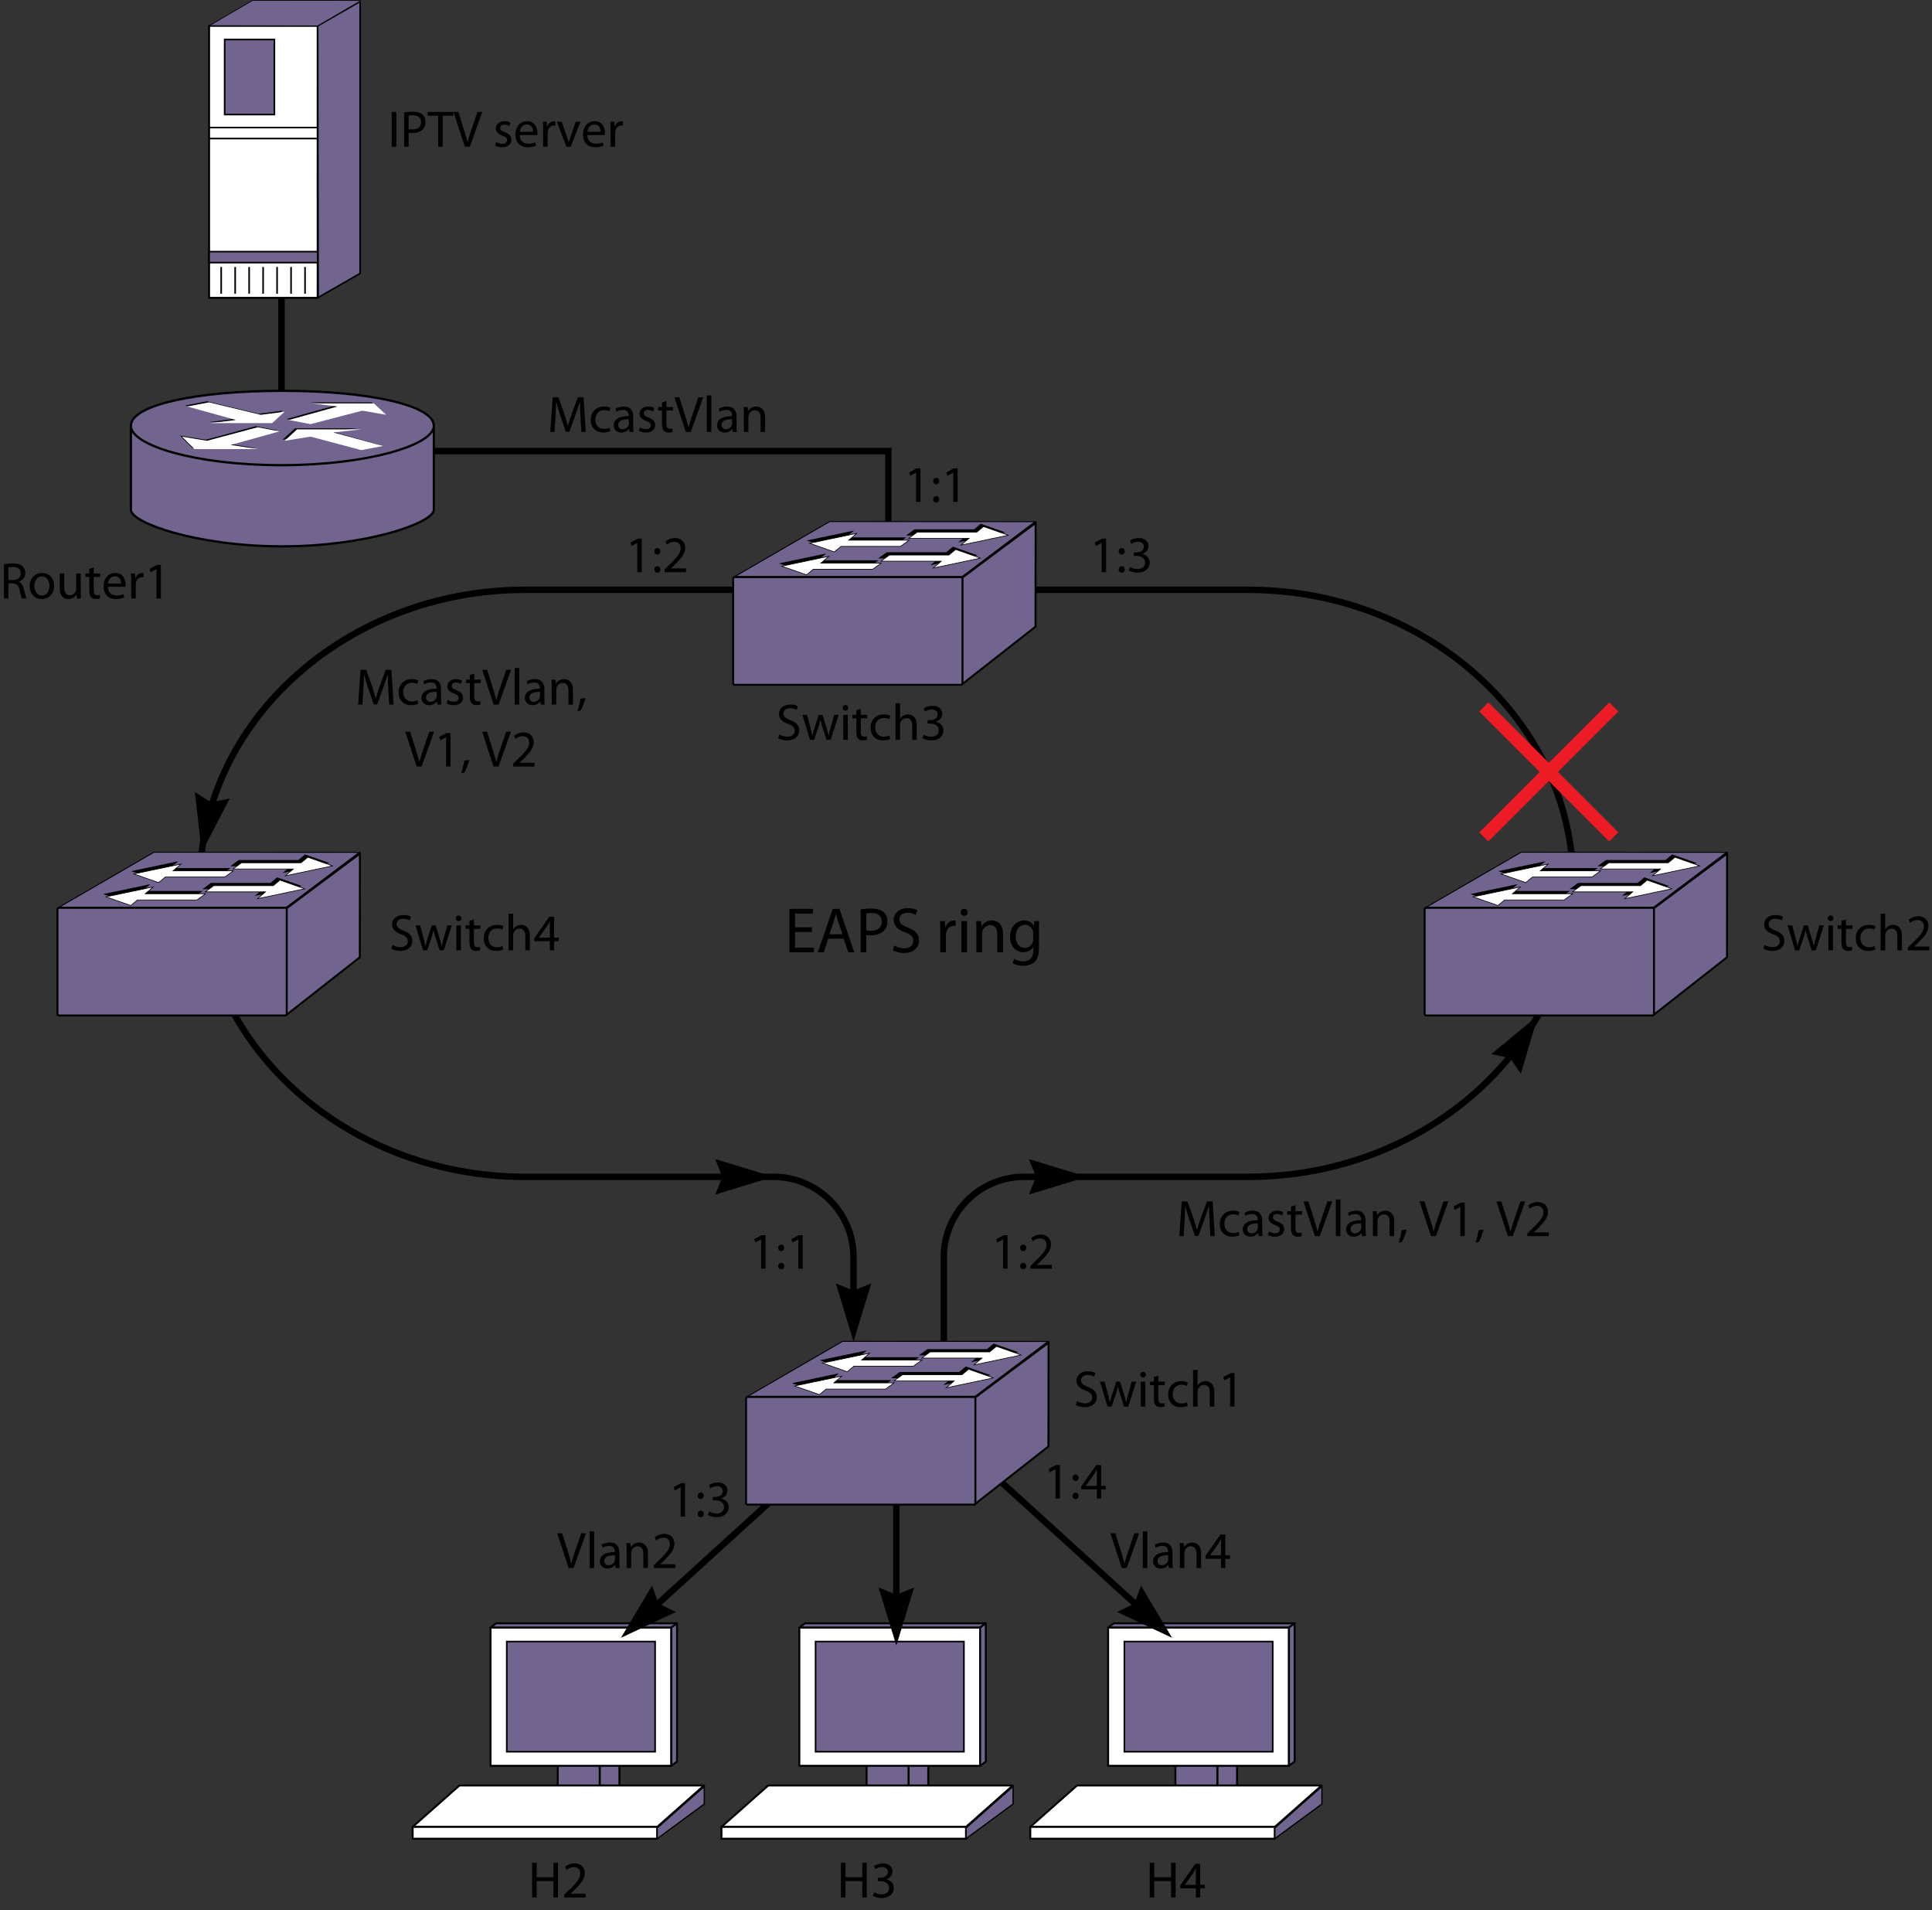 <?xml version="1.0" encoding="UTF-8"?>
<!DOCTYPE svg PUBLIC "-//W3C//DTD SVG 1.1//EN" "http://www.w3.org/Graphics/SVG/1.1/DTD/svg11.dtd">
<!-- Generator: Adobe Illustrator 15.1.0, SVG Export Plug-In . SVG Version: 6.00 Build 0)  --><svg xmlns="http://www.w3.org/2000/svg" version="1.1" x="0px" y="0px" width="299.561px" height="296.142px" viewBox="0 0 299.561 296.142" enable-background="new 0 0 299.561 296.142" xml:space="preserve">
    <rect x="0" y="0" width="299.561" height="296.142" fill="#333333" stroke="none"/>
    <g id="back">
</g>
    <g id="art">
        <g>
            <g>
                <g>
                    <path d="M125.886,144.468h-2.608v2.429h2.918v0.729h-3.798v-6.736h3.648v0.729h-2.769v2.129h2.608V144.468z"/>
                    <path d="M128.417,145.507l-0.699,2.119h-0.9l2.299-6.736h1.04l2.298,6.736h-0.929l-0.72-2.119H128.417z M130.636,144.828      l-0.669-1.939c-0.15-0.44-0.25-0.84-0.35-1.229h-0.02c-0.1,0.39-0.2,0.81-0.34,1.219l-0.66,1.949H130.636z"/>
                    <path d="M133.448,140.97c0.42-0.07,0.97-0.13,1.669-0.13c0.859,0,1.489,0.2,1.889,0.56c0.36,0.32,0.59,0.81,0.59,1.409      c0,0.61-0.18,1.089-0.52,1.439c-0.47,0.49-1.209,0.739-2.059,0.739c-0.26,0-0.5-0.01-0.7-0.06v2.699h-0.869V140.97z       M134.317,144.218c0.19,0.05,0.43,0.07,0.72,0.07c1.05,0,1.689-0.52,1.689-1.429c0-0.899-0.64-1.329-1.589-1.329      c-0.38,0-0.67,0.03-0.82,0.07V144.218z"/>
                    <path d="M138.658,146.566c0.39,0.25,0.949,0.439,1.549,0.439c0.89,0,1.409-0.47,1.409-1.148c0-0.62-0.359-0.99-1.269-1.33      c-1.1-0.4-1.779-0.979-1.779-1.919c0-1.05,0.869-1.829,2.179-1.829c0.68,0,1.189,0.16,1.479,0.33l-0.24,0.71      c-0.21-0.13-0.659-0.32-1.27-0.32c-0.919,0-1.269,0.549-1.269,1.009c0,0.63,0.409,0.939,1.339,1.299      c1.14,0.44,1.709,0.989,1.709,1.979c0,1.039-0.76,1.949-2.349,1.949c-0.649,0-1.359-0.2-1.719-0.44L138.658,146.566z"/>
                    <path d="M145.788,144.298c0-0.57-0.01-1.06-0.04-1.509h0.77l0.04,0.959h0.03c0.22-0.649,0.76-1.06,1.349-1.06      c0.091,0,0.16,0.01,0.24,0.02v0.83c-0.09-0.02-0.18-0.02-0.3-0.02c-0.62,0-1.06,0.46-1.18,1.12      c-0.02,0.12-0.029,0.27-0.029,0.41v2.579h-0.88V144.298z"/>
                    <path d="M150.037,141.429c0,0.3-0.209,0.54-0.56,0.54c-0.319,0-0.529-0.24-0.529-0.54s0.22-0.549,0.55-0.549      C149.817,140.88,150.037,141.12,150.037,141.429z M149.057,147.626v-4.837h0.88v4.837H149.057z"/>
                    <path d="M151.398,144.098c0-0.51-0.011-0.91-0.04-1.31h0.779l0.05,0.8h0.021c0.239-0.45,0.799-0.9,1.599-0.9      c0.67,0,1.709,0.4,1.709,2.059v2.878h-0.879v-2.789c0-0.779-0.29-1.429-1.12-1.429c-0.569,0-1.02,0.41-1.179,0.899      c-0.04,0.11-0.061,0.26-0.061,0.41v2.908h-0.879V144.098z"/>
                    <path d="M161.085,146.916c0,1.12-0.23,1.789-0.689,2.219c-0.48,0.43-1.16,0.58-1.77,0.58c-0.58,0-1.22-0.14-1.609-0.399      l0.22-0.68c0.32,0.21,0.82,0.39,1.42,0.39c0.899,0,1.559-0.47,1.559-1.699v-0.529h-0.02c-0.26,0.449-0.79,0.81-1.539,0.81      c-1.199,0-2.06-1.02-2.06-2.359c0-1.639,1.07-2.559,2.189-2.559c0.84,0,1.289,0.43,1.509,0.83h0.021l0.029-0.729h0.78      c-0.03,0.34-0.04,0.74-0.04,1.319V146.916z M160.206,144.698c0-0.15-0.01-0.28-0.05-0.39c-0.16-0.52-0.58-0.939-1.229-0.939      c-0.84,0-1.439,0.71-1.439,1.829c0,0.949,0.49,1.739,1.43,1.739c0.55,0,1.039-0.34,1.219-0.899c0.051-0.15,0.07-0.32,0.07-0.47      V144.698z"/>
			</g>
		</g>
	</g>
</g>
    <g id="callouts">
        <g>
            <g>
                <path d="M187.544,189.259c-0.04-0.751-0.088-1.662-0.088-2.326h-0.017c-0.191,0.624-0.407,1.303-0.68,2.047l-0.951,2.614h-0.527     l-0.88-2.566c-0.256-0.768-0.464-1.455-0.615-2.095h-0.017c-0.016,0.672-0.056,1.567-0.104,2.383l-0.145,2.311h-0.663     l0.376-5.389h0.888l0.919,2.606c0.224,0.663,0.399,1.255,0.544,1.814h0.016c0.145-0.543,0.336-1.135,0.576-1.814l0.959-2.606     h0.888l0.336,5.389h-0.688L187.544,189.259z"/>
                <path d="M192.169,191.49c-0.185,0.088-0.592,0.224-1.111,0.224c-1.168,0-1.928-0.791-1.928-1.975     c0-1.191,0.816-2.063,2.079-2.063c0.416,0,0.784,0.104,0.976,0.208l-0.16,0.536c-0.168-0.088-0.432-0.185-0.815-0.185     c-0.888,0-1.367,0.664-1.367,1.464c0,0.896,0.576,1.447,1.344,1.447c0.399,0,0.663-0.097,0.863-0.185L192.169,191.49z"/>
                <path d="M195.713,190.698c0,0.336,0.016,0.664,0.056,0.928h-0.632l-0.056-0.487h-0.024c-0.216,0.304-0.632,0.575-1.183,0.575     c-0.784,0-1.184-0.552-1.184-1.111c0-0.936,0.831-1.447,2.326-1.439v-0.08c0-0.312-0.088-0.896-0.879-0.887     c-0.368,0-0.744,0.104-1.016,0.287l-0.16-0.472c0.32-0.199,0.792-0.336,1.279-0.336c1.184,0,1.472,0.808,1.472,1.575V190.698z      M195.034,189.651c-0.768-0.017-1.64,0.119-1.64,0.871c0,0.464,0.304,0.672,0.656,0.672c0.512,0,0.839-0.32,0.951-0.647     c0.024-0.08,0.032-0.16,0.032-0.225V189.651z"/>
                <path d="M196.754,190.914c0.216,0.128,0.584,0.272,0.936,0.272c0.504,0,0.744-0.248,0.744-0.576c0-0.336-0.2-0.512-0.712-0.703     c-0.704-0.256-1.031-0.632-1.031-1.096c0-0.624,0.512-1.136,1.335-1.136c0.392,0,0.735,0.104,0.943,0.24l-0.168,0.512     c-0.151-0.096-0.432-0.231-0.791-0.231c-0.416,0-0.64,0.239-0.64,0.527c0,0.319,0.224,0.464,0.728,0.664     c0.663,0.247,1.015,0.583,1.015,1.159c0,0.688-0.535,1.167-1.438,1.167c-0.424,0-0.815-0.112-1.088-0.271L196.754,190.914z"/>
                <path d="M200.866,186.829v0.927h1.008v0.536h-1.008v2.087c0,0.479,0.136,0.751,0.528,0.751c0.191,0,0.304-0.016,0.407-0.048     l0.032,0.536c-0.136,0.048-0.352,0.096-0.624,0.096c-0.327,0-0.591-0.112-0.759-0.296c-0.192-0.216-0.272-0.56-0.272-1.016v-2.11     h-0.6v-0.536h0.6v-0.72L200.866,186.829z"/>
                <path d="M203.874,191.626l-1.767-5.389h0.76l0.839,2.654c0.225,0.728,0.424,1.383,0.576,2.015h0.016     c0.152-0.624,0.368-1.303,0.616-2.007l0.911-2.662h0.743l-1.927,5.389H203.874z"/>
                <path d="M207.13,185.949h0.704v5.677h-0.704V185.949z"/>
                <path d="M211.737,190.698c0,0.336,0.016,0.664,0.056,0.928h-0.631l-0.057-0.487h-0.023c-0.216,0.304-0.632,0.575-1.184,0.575     c-0.783,0-1.184-0.552-1.184-1.111c0-0.936,0.832-1.447,2.327-1.439v-0.08c0-0.312-0.088-0.896-0.88-0.887     c-0.367,0-0.743,0.104-1.016,0.287l-0.159-0.472c0.319-0.199,0.791-0.336,1.279-0.336c1.183,0,1.471,0.808,1.471,1.575V190.698z      M211.057,189.651c-0.768-0.017-1.639,0.119-1.639,0.871c0,0.464,0.304,0.672,0.655,0.672c0.512,0,0.84-0.32,0.951-0.647     c0.024-0.08,0.032-0.16,0.032-0.225V189.651z"/>
                <path d="M212.875,188.804c0-0.408-0.008-0.728-0.032-1.048h0.624l0.04,0.64h0.016c0.192-0.359,0.64-0.72,1.279-0.72     c0.536,0,1.367,0.32,1.367,1.647v2.303h-0.703v-2.23c0-0.624-0.232-1.144-0.896-1.144c-0.456,0-0.816,0.328-0.944,0.72     c-0.031,0.088-0.048,0.208-0.048,0.327v2.327h-0.703V188.804z"/>
                <path d="M216.859,192.617c0.176-0.479,0.392-1.335,0.479-1.919l0.783-0.08c-0.191,0.68-0.544,1.567-0.768,1.943L216.859,192.617z     "/>
                <path d="M221.874,191.626l-1.768-5.389h0.76l0.84,2.654c0.224,0.728,0.424,1.383,0.575,2.015h0.017     c0.151-0.624,0.367-1.303,0.615-2.007l0.912-2.662h0.743l-1.927,5.389H221.874z"/>
                <path d="M226.433,187.085h-0.016l-0.903,0.487l-0.136-0.536l1.135-0.607h0.6v5.197h-0.68V187.085z"/>
                <path d="M228.778,192.617c0.177-0.479,0.393-1.335,0.48-1.919l0.783-0.08c-0.192,0.68-0.544,1.567-0.768,1.943L228.778,192.617z"/>
                <path d="M233.793,191.626l-1.768-5.389h0.76l0.84,2.654c0.224,0.728,0.424,1.383,0.575,2.015h0.017     c0.151-0.624,0.367-1.303,0.615-2.007l0.911-2.662h0.744l-1.927,5.389H233.793z"/>
                <path d="M236.826,191.626v-0.432l0.552-0.536c1.327-1.263,1.935-1.935,1.935-2.718c0-0.528-0.247-1.016-1.023-1.016     c-0.472,0-0.863,0.239-1.103,0.439l-0.225-0.496c0.353-0.295,0.872-0.527,1.464-0.527c1.119,0,1.591,0.768,1.591,1.512     c0,0.959-0.695,1.734-1.791,2.79l-0.408,0.384v0.016h2.327v0.584H236.826z"/>
		</g>
	</g>
        <g>
            <g>
                <path d="M60.214,106.859c-0.04-0.751-0.088-1.663-0.088-2.327H60.11c-0.192,0.624-0.408,1.303-0.679,2.047l-0.952,2.614h-0.528     l-0.879-2.566c-0.256-0.768-0.464-1.455-0.616-2.095H56.44c-0.016,0.671-0.056,1.567-0.104,2.383l-0.144,2.311h-0.664     l0.376-5.389h0.888l0.919,2.607c0.224,0.664,0.4,1.255,0.543,1.815h0.016c0.144-0.544,0.336-1.136,0.576-1.815l0.959-2.607h0.888     l0.335,5.389h-0.688L60.214,106.859z"/>
                <path d="M64.839,109.09c-0.184,0.088-0.592,0.224-1.111,0.224c-1.167,0-1.927-0.792-1.927-1.975c0-1.191,0.815-2.063,2.079-2.063     c0.416,0,0.784,0.104,0.976,0.208l-0.16,0.536c-0.168-0.088-0.432-0.184-0.815-0.184c-0.888,0-1.367,0.664-1.367,1.463     c0,0.896,0.576,1.447,1.343,1.447c0.4,0,0.664-0.096,0.863-0.184L64.839,109.09z"/>
                <path d="M68.383,108.298c0,0.336,0.016,0.664,0.056,0.928h-0.632l-0.056-0.488h-0.024c-0.216,0.304-0.631,0.576-1.183,0.576     c-0.784,0-1.184-0.552-1.184-1.111c0-0.936,0.832-1.447,2.327-1.439v-0.08c0-0.312-0.088-0.896-0.88-0.888     c-0.368,0-0.744,0.104-1.015,0.288l-0.16-0.472c0.32-0.2,0.792-0.335,1.279-0.335c1.184,0,1.471,0.808,1.471,1.575V108.298z      M67.704,107.25c-0.768-0.016-1.639,0.12-1.639,0.872c0,0.464,0.304,0.672,0.656,0.672c0.512,0,0.84-0.32,0.952-0.648     c0.024-0.08,0.032-0.16,0.032-0.224V107.25z"/>
                <path d="M69.425,108.514c0.216,0.128,0.583,0.271,0.936,0.271c0.504,0,0.744-0.248,0.744-0.576c0-0.335-0.2-0.512-0.712-0.704     c-0.703-0.256-1.031-0.631-1.031-1.095c0-0.624,0.512-1.135,1.335-1.135c0.392,0,0.735,0.104,0.943,0.24l-0.168,0.512     c-0.152-0.096-0.432-0.232-0.792-0.232c-0.416,0-0.64,0.24-0.64,0.528c0,0.32,0.224,0.464,0.728,0.664     c0.664,0.248,1.016,0.583,1.016,1.159c0,0.688-0.536,1.167-1.439,1.167c-0.424,0-0.815-0.112-1.087-0.272L69.425,108.514z"/>
                <path d="M73.536,104.428v0.927h1.008v0.536h-1.008v2.087c0,0.479,0.136,0.751,0.528,0.751c0.192,0,0.304-0.016,0.408-0.048     l0.032,0.536c-0.136,0.048-0.352,0.096-0.624,0.096c-0.328,0-0.592-0.112-0.76-0.296c-0.192-0.216-0.272-0.56-0.272-1.015v-2.111     h-0.6v-0.536h0.6v-0.719L73.536,104.428z"/>
                <path d="M76.544,109.226l-1.767-5.389h0.76l0.839,2.655c0.224,0.728,0.424,1.383,0.576,2.015h0.016     c0.152-0.624,0.368-1.303,0.616-2.007l0.912-2.663h0.744l-1.927,5.389H76.544z"/>
                <path d="M79.801,103.549h0.704v5.677h-0.704V103.549z"/>
                <path d="M84.407,108.298c0,0.336,0.016,0.664,0.056,0.928h-0.632l-0.056-0.488h-0.024c-0.216,0.304-0.632,0.576-1.183,0.576     c-0.784,0-1.184-0.552-1.184-1.111c0-0.936,0.832-1.447,2.327-1.439v-0.08c0-0.312-0.088-0.896-0.879-0.888     c-0.368,0-0.744,0.104-1.016,0.288l-0.16-0.472c0.32-0.2,0.792-0.335,1.279-0.335c1.183,0,1.471,0.808,1.471,1.575V108.298z      M83.728,107.25c-0.768-0.016-1.639,0.12-1.639,0.872c0,0.464,0.304,0.672,0.656,0.672c0.512,0,0.839-0.32,0.952-0.648     c0.024-0.08,0.032-0.16,0.032-0.224V107.25z"/>
                <path d="M85.544,106.403c0-0.408-0.008-0.728-0.032-1.048h0.624l0.04,0.64h0.016c0.192-0.359,0.64-0.719,1.279-0.719     c0.536,0,1.367,0.32,1.367,1.647v2.303h-0.704v-2.231c0-0.624-0.232-1.143-0.896-1.143c-0.456,0-0.815,0.328-0.943,0.72     c-0.032,0.088-0.048,0.208-0.048,0.328v2.327h-0.704V106.403z"/>
                <path d="M89.529,110.217c0.176-0.479,0.392-1.335,0.479-1.919l0.784-0.08c-0.192,0.68-0.543,1.567-0.768,1.943L89.529,110.217z"/>
                <path d="M64.608,118.826l-1.767-5.389h0.76l0.839,2.655c0.224,0.728,0.424,1.383,0.576,2.015h0.016     c0.152-0.624,0.368-1.303,0.616-2.007l0.911-2.663h0.744l-1.927,5.389H64.608z"/>
                <path d="M69.168,114.284h-0.016l-0.904,0.488l-0.136-0.536l1.135-0.608h0.6v5.197h-0.679V114.284z"/>
                <path d="M71.513,119.817c0.176-0.479,0.392-1.335,0.479-1.919l0.784-0.08c-0.192,0.679-0.543,1.567-0.768,1.943L71.513,119.817z"/>
                <path d="M76.528,118.826l-1.767-5.389h0.76l0.839,2.655c0.224,0.728,0.424,1.383,0.576,2.015h0.016     c0.152-0.624,0.368-1.303,0.616-2.007l0.912-2.663h0.744l-1.927,5.389H76.528z"/>
                <path d="M79.561,118.826v-0.432l0.552-0.536c1.328-1.263,1.935-1.935,1.935-2.718c0-0.528-0.248-1.016-1.023-1.016     c-0.472,0-0.863,0.24-1.104,0.44l-0.224-0.496c0.352-0.296,0.872-0.528,1.463-0.528c1.12,0,1.591,0.768,1.591,1.511     c0,0.959-0.696,1.735-1.791,2.791l-0.408,0.384v0.016h2.327v0.584H79.561z"/>
		</g>
	</g>
        <g>
            <g>
                <path d="M90.008,64.603c-0.04-0.751-0.088-1.663-0.088-2.327h-0.016c-0.192,0.624-0.408,1.303-0.68,2.047l-0.952,2.614h-0.527     l-0.88-2.566c-0.256-0.768-0.463-1.455-0.615-2.095h-0.016c-0.016,0.671-0.056,1.567-0.104,2.383l-0.144,2.311h-0.664     l0.376-5.389h0.887l0.919,2.607c0.224,0.664,0.4,1.255,0.544,1.815h0.016c0.144-0.544,0.335-1.136,0.576-1.815l0.959-2.607h0.887     l0.336,5.389h-0.688L90.008,64.603z"/>
                <path d="M94.633,66.834c-0.184,0.088-0.592,0.224-1.111,0.224c-1.167,0-1.927-0.792-1.927-1.975c0-1.191,0.815-2.063,2.079-2.063     c0.416,0,0.783,0.104,0.975,0.208l-0.16,0.536c-0.168-0.088-0.432-0.184-0.815-0.184c-0.888,0-1.368,0.664-1.368,1.463     c0,0.896,0.576,1.447,1.344,1.447c0.399,0,0.664-0.096,0.863-0.184L94.633,66.834z"/>
                <path d="M98.177,66.042c0,0.336,0.016,0.664,0.056,0.928h-0.631l-0.056-0.488h-0.024c-0.216,0.304-0.632,0.576-1.183,0.576     c-0.784,0-1.184-0.552-1.184-1.111c0-0.936,0.832-1.447,2.327-1.439v-0.08c0-0.312-0.088-0.896-0.879-0.888     c-0.368,0-0.744,0.104-1.016,0.288l-0.16-0.472c0.32-0.2,0.792-0.335,1.279-0.335c1.183,0,1.471,0.808,1.471,1.575V66.042z      M97.498,64.995c-0.768-0.016-1.639,0.12-1.639,0.872c0,0.464,0.304,0.672,0.656,0.672c0.512,0,0.839-0.32,0.951-0.648     c0.024-0.08,0.032-0.16,0.032-0.224V64.995z"/>
                <path d="M99.219,66.258c0.216,0.128,0.583,0.271,0.936,0.271c0.503,0,0.744-0.248,0.744-0.576c0-0.335-0.2-0.512-0.712-0.704     c-0.704-0.256-1.031-0.631-1.031-1.095c0-0.624,0.512-1.135,1.335-1.135c0.392,0,0.736,0.104,0.944,0.24l-0.168,0.512     c-0.152-0.096-0.432-0.232-0.792-0.232c-0.416,0-0.64,0.24-0.64,0.528c0,0.32,0.224,0.464,0.728,0.664     c0.664,0.248,1.015,0.583,1.015,1.159c0,0.688-0.536,1.167-1.439,1.167c-0.424,0-0.815-0.112-1.087-0.272L99.219,66.258z"/>
                <path d="M103.33,62.172V63.1h1.007v0.536h-1.007v2.087c0,0.479,0.136,0.751,0.528,0.751c0.192,0,0.304-0.016,0.408-0.048     l0.032,0.536c-0.136,0.048-0.352,0.096-0.624,0.096c-0.328,0-0.592-0.112-0.759-0.296c-0.192-0.216-0.272-0.56-0.272-1.015     v-2.111h-0.6V63.1h0.6V62.38L103.33,62.172z"/>
                <path d="M106.338,66.97l-1.767-5.389h0.76l0.839,2.655c0.224,0.728,0.424,1.383,0.576,2.015h0.016     c0.152-0.624,0.368-1.303,0.616-2.007l0.911-2.663h0.744l-1.927,5.389H106.338z"/>
                <path d="M109.594,61.293h0.704v5.677h-0.704V61.293z"/>
                <path d="M114.201,66.042c0,0.336,0.016,0.664,0.056,0.928h-0.631l-0.056-0.488h-0.024c-0.216,0.304-0.632,0.576-1.184,0.576     c-0.783,0-1.183-0.552-1.183-1.111c0-0.936,0.832-1.447,2.327-1.439v-0.08c0-0.312-0.088-0.896-0.879-0.888     c-0.368,0-0.744,0.104-1.016,0.288l-0.16-0.472c0.319-0.2,0.792-0.335,1.279-0.335c1.183,0,1.471,0.808,1.471,1.575V66.042z      M113.521,64.995c-0.768-0.016-1.639,0.12-1.639,0.872c0,0.464,0.304,0.672,0.655,0.672c0.512,0,0.84-0.32,0.952-0.648     c0.024-0.08,0.032-0.16,0.032-0.224V64.995z"/>
                <path d="M115.338,64.147c0-0.408-0.008-0.728-0.032-1.048h0.624l0.04,0.64h0.016c0.192-0.359,0.64-0.719,1.279-0.719     c0.536,0,1.367,0.32,1.367,1.647v2.303h-0.703v-2.231c0-0.624-0.232-1.143-0.896-1.143c-0.456,0-0.816,0.328-0.944,0.72     c-0.032,0.088-0.048,0.208-0.048,0.328v2.327h-0.704V64.147z"/>
		</g>
	</g>
        <g>
            <g>
                <path d="M98.818,84.152h-0.016l-0.903,0.488l-0.136-0.536l1.135-0.608h0.6v5.197h-0.68V84.152z"/>
                <path d="M101.458,85.463c0-0.295,0.2-0.503,0.472-0.503c0.288,0,0.472,0.208,0.472,0.503c0,0.28-0.184,0.496-0.479,0.496     C101.65,85.959,101.458,85.743,101.458,85.463z M101.458,88.286c0-0.296,0.2-0.504,0.472-0.504c0.288,0,0.472,0.208,0.472,0.504     c0,0.28-0.184,0.496-0.479,0.496C101.65,88.781,101.458,88.565,101.458,88.286z"/>
                <path d="M103.05,88.693v-0.432l0.552-0.536c1.328-1.264,1.935-1.935,1.935-2.719c0-0.528-0.248-1.015-1.023-1.015     c-0.472,0-0.863,0.24-1.104,0.439l-0.224-0.496c0.352-0.296,0.872-0.528,1.463-0.528c1.119,0,1.591,0.768,1.591,1.511     c0,0.959-0.695,1.735-1.791,2.791l-0.408,0.384v0.016h2.327v0.583H103.05z"/>
		</g>
	</g>
        <g>
            <g>
                <path d="M170.818,84.152h-0.016l-0.904,0.488l-0.136-0.536l1.136-0.608h0.6v5.197h-0.68V84.152z"/>
                <path d="M173.458,85.463c0-0.295,0.2-0.503,0.472-0.503c0.288,0,0.472,0.208,0.472,0.503c0,0.28-0.184,0.496-0.479,0.496     C173.651,85.959,173.458,85.743,173.458,85.463z M173.458,88.286c0-0.296,0.2-0.504,0.472-0.504c0.288,0,0.472,0.208,0.472,0.504     c0,0.28-0.184,0.496-0.479,0.496C173.651,88.781,173.458,88.565,173.458,88.286z"/>
                <path d="M175.218,87.894c0.2,0.12,0.656,0.32,1.151,0.32c0.896,0,1.184-0.568,1.176-1.008c-0.008-0.728-0.664-1.039-1.344-1.039     h-0.392v-0.528h0.392c0.512,0,1.159-0.264,1.159-0.879c0-0.416-0.264-0.784-0.911-0.784c-0.416,0-0.815,0.184-1.039,0.344     l-0.192-0.512c0.28-0.2,0.808-0.4,1.367-0.4c1.023,0,1.487,0.608,1.487,1.239c0,0.544-0.328,1-0.959,1.231v0.016     c0.64,0.12,1.151,0.6,1.159,1.327c0,0.832-0.656,1.559-1.896,1.559c-0.583,0-1.095-0.184-1.351-0.352L175.218,87.894z"/>
		</g>
	</g>
        <g>
            <g>
                <path d="M142.043,73.266h-0.016l-0.903,0.488l-0.137-0.536l1.136-0.608h0.6v5.197h-0.68V73.266z"/>
                <path d="M144.684,74.577c0-0.295,0.2-0.503,0.472-0.503c0.288,0,0.472,0.208,0.472,0.503c0,0.28-0.184,0.496-0.479,0.496     C144.876,75.073,144.684,74.857,144.684,74.577z M144.684,77.4c0-0.296,0.2-0.504,0.472-0.504c0.288,0,0.472,0.208,0.472,0.504     c0,0.28-0.184,0.496-0.479,0.496C144.876,77.896,144.684,77.68,144.684,77.4z"/>
                <path d="M147.803,73.266h-0.016l-0.903,0.488l-0.137-0.536l1.136-0.608h0.6v5.197h-0.68V73.266z"/>
		</g>
	</g>
        <polyline fill="none" stroke="#000000" points="43.649,27.751 43.649,69.927 137.744,69.927 137.744,85.084  "/>
        <path fill="none" stroke="#000000" d="M132.339,204.237v-9.365c0-6.871-5.567-12.441-12.44-12.441H81.406   c-27.72,0-50.4-20.475-50.4-45.5s22.68-45.5,50.4-45.5h112.106c27.721,0,50.4,20.475,50.4,45.5s-22.68,45.5-50.4,45.5h-34.734   c-6.871,0-12.438,5.57-12.438,12.441v12.979"/>
        <g>
            <polygon fill="#71648E" stroke="#000000" stroke-width="0.15" points="44.416,140.628 9.167,140.628 23.875,132.107     55.709,132.128   "/>
            <polygon fill="#71648E" stroke="#000000" stroke-width="0.3" points="55.792,148.399 44.428,157.312 44.428,140.812     55.804,132.324   "/>
            <path fill="#71648E" stroke="#000000" stroke-width="0.3" d="M44.459,157.19c0,0.125-0.104,0.227-0.227,0.227H9.135    c-0.125,0-0.227-0.102-0.227-0.227v-16.229c0-0.125,0.102-0.229,0.227-0.229h35.098c0.123,0,0.227,0.104,0.227,0.229V157.19z"/>
            <polygon points="31.43,138.12 22.08,138.12 23.32,137.062 16.01,138.597 19.845,139.94 20.883,139.079 30.111,139.079   "/>
            <polygon points="31.393,137.827 40.74,137.827 39.5,138.884 46.811,137.349 42.977,136.005 41.939,136.868 32.711,136.868   "/>
            <polygon points="35.744,134.569 26.395,134.569 27.635,133.511 20.324,135.046 24.159,136.39 25.197,135.528 34.426,135.528   "/>
            <polygon points="35.707,134.276 45.055,134.276 43.814,135.333 51.125,133.798 47.291,132.454 46.254,133.317 37.025,133.317       "/>
            <polygon fill="#FFFFFF" stroke="#000000" stroke-width="0.1" stroke-miterlimit="10" points="31.861,138.55 22.513,138.55     23.752,137.493 16.441,139.028 20.277,140.372 21.314,139.509 30.543,139.509   "/>
            <polygon fill="#FFFFFF" stroke="#000000" stroke-width="0.1" stroke-miterlimit="10" points="31.824,138.257 41.172,138.257     39.934,139.315 47.244,137.78 43.408,136.437 42.371,137.298 33.143,137.298   "/>
            <polygon fill="#FFFFFF" stroke="#000000" stroke-width="0.1" stroke-miterlimit="10" points="36.176,134.999 26.827,134.999     28.066,133.942 20.756,135.478 24.592,136.821 25.629,135.958 34.857,135.958   "/>
            <polygon fill="#FFFFFF" stroke="#000000" stroke-width="0.1" stroke-miterlimit="10" points="36.139,134.706 45.486,134.706     44.248,135.765 51.559,134.229 47.723,132.886 46.686,133.747 37.457,133.747   "/>
	</g>
        <g>
            <polygon fill="#71648E" stroke="#000000" stroke-width="0.15" points="256.401,140.628 221.153,140.628 235.86,132.107     267.694,132.128   "/>
            <polygon fill="#71648E" stroke="#000000" stroke-width="0.3" points="267.777,148.399 256.413,157.312 256.413,140.812     267.789,132.324   "/>
            <path fill="#71648E" stroke="#000000" stroke-width="0.3" d="M256.444,157.19c0,0.125-0.104,0.227-0.227,0.227H221.12    c-0.125,0-0.227-0.102-0.227-0.227v-16.229c0-0.125,0.102-0.229,0.227-0.229h35.098c0.123,0,0.227,0.104,0.227,0.229V157.19z"/>
            <polygon points="243.415,138.12 234.065,138.12 235.305,137.062 227.995,138.597 231.83,139.94 232.868,139.079 242.096,139.079       "/>
            <polygon points="243.377,137.827 252.725,137.827 251.485,138.884 258.795,137.349 254.961,136.005 253.924,136.868     244.696,136.868   "/>
            <polygon points="247.729,134.569 238.379,134.569 239.62,133.511 232.309,135.046 236.144,136.39 237.182,135.528     246.411,135.528   "/>
            <polygon points="247.692,134.276 257.04,134.276 255.799,135.333 263.11,133.798 259.276,132.454 258.239,133.317 249.01,133.317       "/>
            <polygon fill="#FFFFFF" stroke="#000000" stroke-width="0.1" stroke-miterlimit="10" points="243.846,138.55 234.498,138.55     235.737,137.493 228.426,139.028 232.262,140.372 233.299,139.509 242.528,139.509   "/>
            <polygon fill="#FFFFFF" stroke="#000000" stroke-width="0.1" stroke-miterlimit="10" points="243.809,138.257 253.157,138.257     251.918,139.315 259.229,137.78 255.393,136.437 254.356,137.298 245.127,137.298   "/>
            <polygon fill="#FFFFFF" stroke="#000000" stroke-width="0.1" stroke-miterlimit="10" points="248.161,134.999 238.812,134.999     240.051,133.942 232.741,135.478 236.577,136.821 237.614,135.958 246.842,135.958   "/>
            <polygon fill="#FFFFFF" stroke="#000000" stroke-width="0.1" stroke-miterlimit="10" points="248.124,134.706 257.471,134.706     256.233,135.765 263.543,134.229 259.708,132.886 258.67,133.747 249.442,133.747   "/>
	</g>
        <g>
            <polygon fill="#71648E" stroke="#000000" stroke-width="0.15" points="149.186,89.37 113.938,89.37 128.645,80.849 160.479,80.87       "/>
            <polygon fill="#71648E" stroke="#000000" stroke-width="0.3" points="160.562,97.142 149.198,106.054 149.198,89.552     160.574,81.065   "/>
            <path fill="#71648E" stroke="#000000" stroke-width="0.3" d="M149.229,105.933c0,0.125-0.104,0.227-0.227,0.227h-35.098    c-0.125,0-0.227-0.102-0.227-0.227v-16.23c0-0.125,0.102-0.229,0.227-0.229h35.098c0.123,0,0.227,0.104,0.227,0.229V105.933z"/>
            <polygon points="136.2,86.86 126.85,86.86 128.09,85.802 120.78,87.337 124.615,88.681 125.653,87.819 134.881,87.819   "/>
            <polygon points="136.163,86.567 145.51,86.567 144.27,87.624 151.581,86.089 147.747,84.745 146.709,85.608 137.481,85.608   "/>
            <polygon points="140.514,83.31 131.165,83.31 132.405,82.251 125.094,83.786 128.929,85.13 129.967,84.269 139.196,84.269   "/>
            <polygon points="140.477,83.017 149.825,83.017 148.584,84.073 155.895,82.538 152.061,81.194 151.024,82.058 141.795,82.058       "/>
            <polygon fill="#FFFFFF" stroke="#000000" stroke-width="0.1" stroke-miterlimit="10" points="136.631,87.29 127.283,87.29     128.522,86.233 121.211,87.769 125.047,89.112 126.084,88.249 135.313,88.249   "/>
            <polygon fill="#FFFFFF" stroke="#000000" stroke-width="0.1" stroke-miterlimit="10" points="136.594,86.997 145.942,86.997     144.704,88.056 152.014,86.521 148.178,85.177 147.141,86.038 137.913,86.038   "/>
            <polygon fill="#FFFFFF" stroke="#000000" stroke-width="0.1" stroke-miterlimit="10" points="140.946,83.739 131.597,83.739     132.836,82.683 125.526,84.218 129.362,85.562 130.399,84.698 139.627,84.698   "/>
            <polygon fill="#FFFFFF" stroke="#000000" stroke-width="0.1" stroke-miterlimit="10" points="140.909,83.446 150.256,83.446     149.018,84.505 156.329,82.97 152.493,81.626 151.456,82.487 142.227,82.487   "/>
	</g>
        <g>
            <g>
                <path d="M83.211,288.753v2.254h2.606v-2.254h0.704v5.389h-0.704v-2.526h-2.606v2.526h-0.704v-5.389H83.211z"/>
                <path d="M87.484,294.142v-0.432l0.552-0.536c1.327-1.263,1.935-1.935,1.935-2.718c0-0.528-0.248-1.016-1.023-1.016     c-0.472,0-0.863,0.239-1.104,0.439l-0.224-0.496c0.352-0.295,0.872-0.527,1.463-0.527c1.119,0,1.591,0.768,1.591,1.512     c0,0.959-0.695,1.734-1.791,2.79l-0.408,0.384v0.016h2.327v0.584H87.484z"/>
		</g>
	</g>
        <g>
            <polygon fill="#71648E" stroke="#000000" stroke-width="0.3" stroke-linejoin="round" stroke-miterlimit="11.474" points="    96.046,276.98 92.984,278.576 92.984,263.926 96.046,262.33   "/>
            <rect x="86.484" y="263.926" fill="#71648E" stroke="#000000" stroke-width="0.3" stroke-linejoin="round" stroke-miterlimit="11.474" width="6.5" height="14.65"/>
            <rect x="76.06" y="252.292" fill="#FFFFFF" stroke="#000000" stroke-width="0.3" stroke-linejoin="round" stroke-miterlimit="11.474" width="28.035" height="21.442"/>
            <rect x="78.578" y="254.474" fill="#71648E" stroke="#000000" stroke-width="0.25" width="23" height="17.079"/>
            <polygon fill="#71648E" stroke="#000000" stroke-width="0.3" stroke-linejoin="round" stroke-miterlimit="11.474" points="    104.095,252.292 76.06,252.292 76.937,251.64 104.974,251.64   "/>
            <polygon fill="#71648E" stroke="#000000" stroke-width="0.3" stroke-linejoin="round" stroke-miterlimit="11.474" points="    104.974,273.082 104.095,273.734 104.095,252.292 104.974,251.64   "/>
            <polygon fill-rule="evenodd" clip-rule="evenodd" fill="#FFFFFF" stroke="#000000" stroke-width="0.3" stroke-linejoin="round" stroke-miterlimit="11.474" points="    101.902,283.201 63.985,283.201 71.235,276.785 109.152,276.785   "/>
            <rect x="63.985" y="283.201" fill-rule="evenodd" clip-rule="evenodd" fill="#FFFFFF" stroke="#000000" stroke-width="0.3" stroke-linejoin="round" stroke-miterlimit="11.474" width="37.917" height="1.834"/>
            <path fill="#71648E" stroke="#000000" stroke-width="0.2" d="M101.9,284.943c0-0.443,0.002-1.576,0.002-1.576l7.301-6.439v2.729    l-7.301,5.379"/>
	</g>
        <g>
            <g>
                <path d="M131.092,288.753v2.254h2.606v-2.254h0.703v5.389h-0.703v-2.526h-2.606v2.526h-0.704v-5.389H131.092z"/>
                <path d="M135.533,293.342c0.199,0.12,0.655,0.32,1.151,0.32c0.896,0,1.183-0.568,1.175-1.008     c-0.008-0.728-0.663-1.039-1.343-1.039h-0.392v-0.528h0.392c0.512,0,1.159-0.264,1.159-0.879c0-0.416-0.264-0.784-0.911-0.784     c-0.416,0-0.815,0.185-1.04,0.344l-0.191-0.512c0.279-0.199,0.808-0.399,1.367-0.399c1.023,0,1.487,0.607,1.487,1.239     c0,0.544-0.328,1-0.96,1.231v0.016c0.64,0.12,1.151,0.6,1.159,1.328c0,0.831-0.655,1.559-1.895,1.559     c-0.584,0-1.096-0.184-1.352-0.352L135.533,293.342z"/>
		</g>
	</g>
        <g>
            <polygon fill="#71648E" stroke="#000000" stroke-width="0.3" stroke-linejoin="round" stroke-miterlimit="11.474" points="    143.927,276.98 140.865,278.576 140.865,263.926 143.927,262.33   "/>
            <rect x="134.365" y="263.926" fill="#71648E" stroke="#000000" stroke-width="0.3" stroke-linejoin="round" stroke-miterlimit="11.474" width="6.5" height="14.65"/>
            <rect x="123.941" y="252.292" fill="#FFFFFF" stroke="#000000" stroke-width="0.3" stroke-linejoin="round" stroke-miterlimit="11.474" width="28.035" height="21.442"/>
            <rect x="126.458" y="254.474" fill="#71648E" stroke="#000000" stroke-width="0.25" width="23" height="17.079"/>
            <polygon fill="#71648E" stroke="#000000" stroke-width="0.3" stroke-linejoin="round" stroke-miterlimit="11.474" points="    151.976,252.292 123.941,252.292 124.818,251.64 152.855,251.64   "/>
            <polygon fill="#71648E" stroke="#000000" stroke-width="0.3" stroke-linejoin="round" stroke-miterlimit="11.474" points="    152.855,273.082 151.976,273.734 151.976,252.292 152.855,251.64   "/>
            <polygon fill-rule="evenodd" clip-rule="evenodd" fill="#FFFFFF" stroke="#000000" stroke-width="0.3" stroke-linejoin="round" stroke-miterlimit="11.474" points="    149.783,283.201 111.866,283.201 119.116,276.785 157.033,276.785   "/>
            <rect x="111.866" y="283.201" fill-rule="evenodd" clip-rule="evenodd" fill="#FFFFFF" stroke="#000000" stroke-width="0.3" stroke-linejoin="round" stroke-miterlimit="11.474" width="37.917" height="1.834"/>
            <path fill="#71648E" stroke="#000000" stroke-width="0.2" d="M149.781,284.943c0-0.443,0.002-1.576,0.002-1.576l7.301-6.439v2.729    l-7.301,5.379"/>
	</g>
        <g>
            <g>
                <path d="M178.972,288.753v2.254h2.606v-2.254h0.703v5.389h-0.703v-2.526h-2.606v2.526h-0.704v-5.389H178.972z"/>
                <path d="M185.419,294.142v-1.423h-2.415v-0.456l2.319-3.318h0.759v3.23h0.728v0.544h-0.728v1.423H185.419z M185.419,292.175     v-1.735c0-0.271,0.008-0.544,0.023-0.815h-0.023c-0.16,0.304-0.288,0.527-0.432,0.768l-1.271,1.768v0.016H185.419z"/>
		</g>
	</g>
        <g>
            <polygon fill="#71648E" stroke="#000000" stroke-width="0.3" stroke-linejoin="round" stroke-miterlimit="11.474" points="    191.807,276.98 188.745,278.576 188.745,263.926 191.807,262.33   "/>
            <rect x="182.245" y="263.926" fill="#71648E" stroke="#000000" stroke-width="0.3" stroke-linejoin="round" stroke-miterlimit="11.474" width="6.5" height="14.65"/>
            <rect x="171.821" y="252.292" fill="#FFFFFF" stroke="#000000" stroke-width="0.3" stroke-linejoin="round" stroke-miterlimit="11.474" width="28.035" height="21.442"/>
            <rect x="174.338" y="254.474" fill="#71648E" stroke="#000000" stroke-width="0.25" width="23" height="17.079"/>
            <polygon fill="#71648E" stroke="#000000" stroke-width="0.3" stroke-linejoin="round" stroke-miterlimit="11.474" points="    199.856,252.292 171.821,252.292 172.698,251.64 200.735,251.64   "/>
            <polygon fill="#71648E" stroke="#000000" stroke-width="0.3" stroke-linejoin="round" stroke-miterlimit="11.474" points="    200.735,273.082 199.856,273.734 199.856,252.292 200.735,251.64   "/>
            <polygon fill-rule="evenodd" clip-rule="evenodd" fill="#FFFFFF" stroke="#000000" stroke-width="0.3" stroke-linejoin="round" stroke-miterlimit="11.474" points="    197.663,283.201 159.746,283.201 166.996,276.785 204.913,276.785   "/>
            <rect x="159.746" y="283.201" fill-rule="evenodd" clip-rule="evenodd" fill="#FFFFFF" stroke="#000000" stroke-width="0.3" stroke-linejoin="round" stroke-miterlimit="11.474" width="37.917" height="1.834"/>
            <path fill="#71648E" stroke="#000000" stroke-width="0.2" d="M197.661,284.943c0-0.443,0.002-1.576,0.002-1.576l7.301-6.439v2.729    l-7.301,5.379"/>
	</g>
        <g>
            <path d="M273.601,146.473c0.313,0.2,0.76,0.352,1.239,0.352c0.712,0,1.128-0.375,1.128-0.919c0-0.496-0.288-0.792-1.016-1.063    c-0.88-0.32-1.424-0.784-1.424-1.535c0-0.84,0.696-1.463,1.743-1.463c0.544,0,0.952,0.128,1.184,0.264l-0.191,0.567    c-0.168-0.104-0.528-0.256-1.016-0.256c-0.735,0-1.016,0.44-1.016,0.808c0,0.504,0.328,0.751,1.071,1.04    c0.912,0.352,1.367,0.792,1.367,1.583c0,0.832-0.607,1.56-1.879,1.56c-0.52,0-1.087-0.16-1.375-0.352L273.601,146.473z"/>
            <path d="M277.889,143.45l0.52,1.967c0.104,0.431,0.208,0.832,0.28,1.231h0.023c0.088-0.392,0.216-0.808,0.344-1.223l0.632-1.975    h0.592l0.6,1.935c0.144,0.463,0.256,0.872,0.344,1.263h0.024c0.063-0.392,0.168-0.8,0.296-1.255l0.552-1.943h0.695l-1.247,3.87    h-0.64l-0.592-1.847c-0.137-0.432-0.248-0.815-0.344-1.271h-0.017c-0.096,0.464-0.216,0.863-0.352,1.279l-0.624,1.839h-0.64    l-1.167-3.87H277.889z"/>
            <path d="M284.281,142.363c0,0.24-0.168,0.432-0.448,0.432c-0.256,0-0.423-0.192-0.423-0.432c0-0.24,0.176-0.44,0.439-0.44    C284.105,141.923,284.281,142.115,284.281,142.363z M283.498,147.32v-3.87h0.703v3.87H283.498z"/>
            <path d="M286.216,142.523v0.927h1.008v0.536h-1.008v2.087c0,0.479,0.137,0.751,0.528,0.751c0.191,0,0.304-0.016,0.407-0.048    l0.032,0.536c-0.136,0.048-0.352,0.096-0.624,0.096c-0.327,0-0.592-0.112-0.759-0.296c-0.192-0.216-0.272-0.56-0.272-1.016v-2.11    h-0.6v-0.536h0.6v-0.719L286.216,142.523z"/>
            <path d="M290.776,147.185c-0.185,0.088-0.592,0.224-1.111,0.224c-1.168,0-1.928-0.792-1.928-1.975    c0-1.191,0.815-2.063,2.079-2.063c0.416,0,0.783,0.104,0.976,0.208l-0.16,0.536c-0.168-0.088-0.432-0.184-0.815-0.184    c-0.888,0-1.367,0.664-1.367,1.463c0,0.896,0.576,1.447,1.344,1.447c0.399,0,0.663-0.096,0.863-0.185L290.776,147.185z"/>
            <path d="M291.601,141.644h0.703v2.422h0.017c0.111-0.2,0.288-0.384,0.504-0.503c0.208-0.12,0.455-0.192,0.72-0.192    c0.52,0,1.351,0.32,1.351,1.647v2.303h-0.703v-2.223c0-0.624-0.232-1.144-0.896-1.144c-0.456,0-0.808,0.32-0.943,0.696    c-0.04,0.104-0.049,0.208-0.049,0.335v2.335h-0.703V141.644z"/>
            <path d="M295.817,147.32v-0.432l0.552-0.536c1.327-1.263,1.936-1.935,1.936-2.718c0-0.528-0.248-1.015-1.023-1.015    c-0.473,0-0.864,0.24-1.104,0.439l-0.225-0.496c0.353-0.296,0.872-0.528,1.464-0.528c1.119,0,1.591,0.768,1.591,1.511    c0,0.959-0.695,1.735-1.791,2.791l-0.408,0.384v0.016h2.327v0.584H295.817z"/>
	</g>
        <g>
            <path d="M166.986,217.204c0.313,0.2,0.76,0.352,1.239,0.352c0.712,0,1.128-0.375,1.128-0.919c0-0.496-0.288-0.792-1.016-1.063    c-0.88-0.32-1.424-0.783-1.424-1.535c0-0.84,0.696-1.463,1.743-1.463c0.544,0,0.952,0.128,1.184,0.264l-0.191,0.567    c-0.168-0.104-0.528-0.256-1.016-0.256c-0.735,0-1.016,0.439-1.016,0.808c0,0.504,0.328,0.752,1.071,1.039    c0.912,0.353,1.367,0.792,1.367,1.584c0,0.831-0.607,1.559-1.879,1.559c-0.52,0-1.087-0.16-1.375-0.352L166.986,217.204z"/>
            <path d="M171.274,214.182l0.52,1.967c0.104,0.433,0.208,0.832,0.28,1.231h0.023c0.088-0.392,0.216-0.808,0.344-1.223l0.632-1.976    h0.592l0.6,1.936c0.144,0.464,0.256,0.871,0.344,1.263h0.024c0.063-0.392,0.168-0.799,0.296-1.255l0.552-1.943h0.695l-1.247,3.87    h-0.64l-0.592-1.847c-0.137-0.432-0.248-0.815-0.344-1.271h-0.017c-0.096,0.464-0.216,0.863-0.352,1.279l-0.624,1.839h-0.64    l-1.167-3.87H171.274z"/>
            <path d="M177.666,213.095c0,0.239-0.168,0.432-0.448,0.432c-0.256,0-0.423-0.192-0.423-0.432c0-0.24,0.176-0.44,0.439-0.44    C177.49,212.654,177.666,212.847,177.666,213.095z M176.882,218.052v-3.87h0.703v3.87H176.882z"/>
            <path d="M179.601,213.255v0.927h1.008v0.536h-1.008v2.087c0,0.479,0.137,0.751,0.528,0.751c0.191,0,0.304-0.016,0.407-0.048    l0.032,0.536c-0.136,0.048-0.352,0.096-0.624,0.096c-0.327,0-0.592-0.112-0.759-0.296c-0.192-0.216-0.272-0.56-0.272-1.016v-2.11    h-0.6v-0.536h0.6v-0.72L179.601,213.255z"/>
            <path d="M184.161,217.916c-0.185,0.088-0.592,0.224-1.111,0.224c-1.168,0-1.928-0.791-1.928-1.975    c0-1.191,0.815-2.063,2.079-2.063c0.416,0,0.783,0.104,0.976,0.208l-0.16,0.536c-0.168-0.088-0.432-0.185-0.815-0.185    c-0.888,0-1.367,0.664-1.367,1.464c0,0.896,0.576,1.447,1.344,1.447c0.399,0,0.663-0.097,0.863-0.185L184.161,217.916z"/>
            <path d="M184.986,212.375h0.703v2.423h0.017c0.111-0.2,0.288-0.384,0.504-0.504c0.208-0.12,0.455-0.192,0.72-0.192    c0.52,0,1.351,0.32,1.351,1.647v2.303h-0.703v-2.223c0-0.624-0.232-1.144-0.896-1.144c-0.456,0-0.808,0.32-0.943,0.695    c-0.04,0.104-0.049,0.208-0.049,0.336v2.335h-0.703V212.375z"/>
            <path d="M190.729,213.511h-0.016l-0.904,0.487l-0.136-0.536l1.136-0.607h0.6v5.197h-0.68V213.511z"/>
	</g>
        <g>
            <path d="M155.538,192.132h-0.016l-0.903,0.487l-0.137-0.536l1.136-0.607h0.6v5.197h-0.68V192.132z"/>
            <path d="M158.178,193.442c0-0.296,0.2-0.504,0.472-0.504c0.288,0,0.472,0.208,0.472,0.504c0,0.28-0.184,0.496-0.479,0.496    C158.371,193.938,158.178,193.723,158.178,193.442z M158.178,196.265c0-0.295,0.2-0.503,0.472-0.503    c0.288,0,0.472,0.208,0.472,0.503c0,0.28-0.184,0.496-0.479,0.496C158.371,196.761,158.178,196.545,158.178,196.265z"/>
            <path d="M159.77,196.673v-0.432l0.552-0.536c1.327-1.263,1.936-1.935,1.936-2.718c0-0.528-0.248-1.016-1.023-1.016    c-0.473,0-0.864,0.239-1.104,0.439l-0.225-0.496c0.353-0.295,0.872-0.527,1.464-0.527c1.119,0,1.591,0.768,1.591,1.512    c0,0.959-0.695,1.734-1.791,2.79l-0.408,0.384v0.016h2.327v0.584H159.77z"/>
	</g>
        <g>
            <path d="M118.015,192.132h-0.016l-0.903,0.487l-0.136-0.536l1.135-0.607h0.6v5.197h-0.68V192.132z"/>
            <path d="M120.656,193.442c0-0.296,0.2-0.504,0.472-0.504c0.288,0,0.472,0.208,0.472,0.504c0,0.28-0.184,0.496-0.479,0.496    C120.848,193.938,120.656,193.723,120.656,193.442z M120.656,196.265c0-0.295,0.2-0.503,0.472-0.503    c0.288,0,0.472,0.208,0.472,0.503c0,0.28-0.184,0.496-0.479,0.496C120.848,196.761,120.656,196.545,120.656,196.265z"/>
            <path d="M123.775,192.132h-0.016l-0.903,0.487l-0.136-0.536l1.135-0.607h0.6v5.197h-0.68V192.132z"/>
	</g>
        <g>
            <path d="M88.165,243.071l-1.767-5.389h0.759l0.84,2.654c0.224,0.728,0.423,1.383,0.576,2.015h0.016    c0.152-0.624,0.368-1.303,0.616-2.007l0.912-2.662h0.744l-1.927,5.389H88.165z"/>
            <path d="M91.421,237.395h0.704v5.677h-0.704V237.395z"/>
            <path d="M96.028,242.144c0,0.336,0.016,0.664,0.056,0.928h-0.632l-0.056-0.487h-0.024c-0.216,0.304-0.631,0.575-1.183,0.575    c-0.784,0-1.184-0.552-1.184-1.111c0-0.936,0.832-1.447,2.327-1.439v-0.08c0-0.312-0.088-0.896-0.88-0.887    c-0.368,0-0.744,0.104-1.015,0.287l-0.16-0.472c0.32-0.199,0.792-0.336,1.279-0.336c1.184,0,1.471,0.808,1.471,1.575V242.144z     M95.348,241.097c-0.768-0.017-1.639,0.119-1.639,0.871c0,0.464,0.304,0.672,0.656,0.672c0.512,0,0.84-0.32,0.952-0.647    c0.024-0.08,0.032-0.16,0.032-0.225V241.097z"/>
            <path d="M97.166,240.249c0-0.408-0.008-0.728-0.032-1.048h0.624l0.04,0.64h0.016c0.192-0.359,0.64-0.72,1.279-0.72    c0.536,0,1.367,0.32,1.367,1.647v2.303h-0.704v-2.23c0-0.624-0.232-1.144-0.896-1.144c-0.456,0-0.815,0.328-0.943,0.72    c-0.032,0.088-0.048,0.208-0.048,0.327v2.327h-0.704V240.249z"/>
            <path d="M101.381,243.071v-0.432l0.552-0.536c1.327-1.263,1.935-1.935,1.935-2.718c0-0.528-0.248-1.016-1.023-1.016    c-0.472,0-0.864,0.239-1.104,0.439l-0.224-0.496c0.352-0.295,0.872-0.527,1.463-0.527c1.12,0,1.591,0.768,1.591,1.512    c0,0.959-0.696,1.734-1.791,2.79l-0.408,0.384v0.016h2.327v0.584H101.381z"/>
	</g>
        <g>
            <path d="M173.937,243.071l-1.767-5.389h0.759l0.84,2.654c0.224,0.728,0.424,1.383,0.576,2.015h0.016    c0.152-0.624,0.368-1.303,0.615-2.007l0.912-2.662h0.743l-1.927,5.389H173.937z"/>
            <path d="M177.194,237.395h0.703v5.677h-0.703V237.395z"/>
            <path d="M181.8,242.144c0,0.336,0.016,0.664,0.056,0.928h-0.632l-0.056-0.487h-0.024c-0.216,0.304-0.631,0.575-1.183,0.575    c-0.784,0-1.184-0.552-1.184-1.111c0-0.936,0.831-1.447,2.327-1.439v-0.08c0-0.312-0.089-0.896-0.88-0.887    c-0.368,0-0.744,0.104-1.016,0.287l-0.16-0.472c0.32-0.199,0.792-0.336,1.279-0.336c1.184,0,1.472,0.808,1.472,1.575V242.144z     M181.121,241.097c-0.768-0.017-1.64,0.119-1.64,0.871c0,0.464,0.305,0.672,0.656,0.672c0.512,0,0.839-0.32,0.951-0.647    c0.024-0.08,0.032-0.16,0.032-0.225V241.097z"/>
            <path d="M182.938,240.249c0-0.408-0.009-0.728-0.032-1.048h0.623l0.04,0.64h0.017c0.191-0.359,0.64-0.72,1.279-0.72    c0.535,0,1.367,0.32,1.367,1.647v2.303h-0.704v-2.23c0-0.624-0.231-1.144-0.896-1.144c-0.455,0-0.815,0.328-0.943,0.72    c-0.032,0.088-0.048,0.208-0.048,0.327v2.327h-0.703V240.249z"/>
            <path d="M189.329,243.071v-1.423h-2.415v-0.456l2.319-3.318h0.759v3.23h0.728v0.544h-0.728v1.423H189.329z M189.329,241.104    v-1.735c0-0.271,0.008-0.544,0.023-0.815h-0.023c-0.16,0.304-0.288,0.527-0.432,0.768l-1.271,1.768v0.016H189.329z"/>
	</g>
        <g>
            <path d="M61.446,17.353v5.389h-0.704v-5.389H61.446z"/>
            <path d="M62.663,17.417c0.336-0.056,0.776-0.104,1.335-0.104c0.688,0,1.191,0.16,1.511,0.448c0.288,0.256,0.472,0.648,0.472,1.127    c0,0.488-0.144,0.872-0.416,1.151c-0.375,0.392-0.967,0.592-1.647,0.592c-0.208,0-0.4-0.008-0.56-0.048v2.159h-0.696V17.417z     M63.358,20.015c0.152,0.04,0.344,0.056,0.576,0.056c0.839,0,1.351-0.416,1.351-1.144c0-0.72-0.512-1.063-1.271-1.063    c-0.304,0-0.536,0.024-0.656,0.056V20.015z"/>
            <path d="M67.942,17.944h-1.639v-0.592h3.99v0.592h-1.647v4.797h-0.704V17.944z"/>
            <path d="M72.078,22.742l-1.767-5.389h0.76l0.839,2.655c0.224,0.728,0.424,1.383,0.576,2.015h0.016    c0.152-0.624,0.368-1.303,0.616-2.007l0.911-2.663h0.744l-1.927,5.389H72.078z"/>
            <path d="M76.935,22.03c0.216,0.128,0.583,0.271,0.936,0.271c0.504,0,0.744-0.248,0.744-0.576c0-0.335-0.2-0.512-0.712-0.704    c-0.703-0.256-1.031-0.631-1.031-1.095c0-0.624,0.512-1.135,1.335-1.135c0.392,0,0.735,0.104,0.943,0.24l-0.168,0.512    c-0.152-0.096-0.432-0.232-0.792-0.232c-0.416,0-0.64,0.24-0.64,0.528c0,0.32,0.224,0.464,0.728,0.664    c0.664,0.248,1.016,0.583,1.016,1.159c0,0.688-0.536,1.167-1.439,1.167c-0.424,0-0.815-0.112-1.087-0.272L76.935,22.03z"/>
            <path d="M80.59,20.935c0.016,0.952,0.616,1.343,1.327,1.343c0.504,0,0.815-0.088,1.071-0.2l0.128,0.504    c-0.248,0.112-0.679,0.248-1.295,0.248c-1.191,0-1.903-0.792-1.903-1.959s0.688-2.079,1.815-2.079    c1.271,0,1.599,1.104,1.599,1.815c0,0.144-0.008,0.248-0.024,0.328H80.59z M82.653,20.431c0.008-0.44-0.184-1.136-0.976-1.136    c-0.72,0-1.023,0.648-1.08,1.136H82.653z"/>
            <path d="M84.207,20.079c0-0.456-0.008-0.848-0.032-1.207h0.616l0.032,0.768h0.024c0.176-0.52,0.607-0.848,1.079-0.848    c0.072,0,0.128,0.008,0.192,0.016v0.664c-0.072-0.016-0.144-0.016-0.24-0.016c-0.496,0-0.848,0.368-0.943,0.896    c-0.016,0.096-0.024,0.216-0.024,0.328v2.063h-0.704V20.079z"/>
            <path d="M87.094,18.872l0.76,2.167c0.128,0.36,0.232,0.68,0.312,1h0.024c0.088-0.32,0.2-0.64,0.328-1l0.751-2.167h0.736    l-1.52,3.87h-0.671l-1.471-3.87H87.094z"/>
            <path d="M91.062,20.935c0.016,0.952,0.616,1.343,1.327,1.343c0.504,0,0.816-0.088,1.072-0.2l0.128,0.504    c-0.248,0.112-0.68,0.248-1.295,0.248c-1.191,0-1.903-0.792-1.903-1.959s0.688-2.079,1.815-2.079c1.271,0,1.599,1.104,1.599,1.815    c0,0.144-0.008,0.248-0.024,0.328H91.062z M93.125,20.431c0.008-0.44-0.184-1.136-0.976-1.136c-0.719,0-1.023,0.648-1.079,1.136    H93.125z"/>
            <path d="M94.678,20.079c0-0.456-0.008-0.848-0.032-1.207h0.616l0.032,0.768h0.024c0.176-0.52,0.608-0.848,1.08-0.848    c0.072,0,0.128,0.008,0.192,0.016v0.664c-0.072-0.016-0.144-0.016-0.24-0.016c-0.496,0-0.847,0.368-0.943,0.896    c-0.016,0.096-0.024,0.216-0.024,0.328v2.063h-0.704V20.079z"/>
	</g>
        <g>
            <path d="M120.851,113.844c0.312,0.2,0.76,0.352,1.239,0.352c0.712,0,1.127-0.376,1.127-0.919c0-0.496-0.288-0.792-1.015-1.063    c-0.88-0.32-1.423-0.784-1.423-1.535c0-0.84,0.695-1.463,1.743-1.463c0.543,0,0.951,0.128,1.183,0.264l-0.192,0.567    c-0.168-0.104-0.528-0.256-1.016-0.256c-0.735,0-1.015,0.44-1.015,0.808c0,0.504,0.328,0.751,1.071,1.04    c0.912,0.352,1.367,0.792,1.367,1.583c0,0.832-0.607,1.559-1.879,1.559c-0.52,0-1.087-0.16-1.375-0.352L120.851,113.844z"/>
            <path d="M125.139,110.821l0.52,1.967c0.104,0.432,0.208,0.832,0.28,1.231h0.024c0.088-0.392,0.216-0.807,0.344-1.223l0.632-1.975    h0.592l0.6,1.935c0.144,0.464,0.256,0.872,0.344,1.263h0.024c0.064-0.392,0.168-0.799,0.296-1.255l0.552-1.943h0.695l-1.247,3.87    h-0.64l-0.592-1.847c-0.136-0.432-0.248-0.815-0.344-1.271h-0.016c-0.096,0.464-0.216,0.863-0.352,1.279l-0.624,1.839h-0.64    l-1.167-3.87H125.139z"/>
            <path d="M131.53,109.734c0,0.24-0.168,0.432-0.447,0.432c-0.256,0-0.424-0.192-0.424-0.432c0-0.24,0.176-0.44,0.439-0.44    C131.354,109.294,131.53,109.486,131.53,109.734z M130.747,114.691v-3.87h0.704v3.87H130.747z"/>
            <path d="M133.466,109.894v0.927h1.007v0.536h-1.007v2.087c0,0.479,0.136,0.751,0.527,0.751c0.192,0,0.304-0.016,0.408-0.048    l0.031,0.536c-0.136,0.048-0.352,0.096-0.623,0.096c-0.328,0-0.592-0.112-0.76-0.296c-0.191-0.216-0.271-0.56-0.271-1.015v-2.111    h-0.6v-0.536h0.6v-0.719L133.466,109.894z"/>
            <path d="M138.025,114.556c-0.184,0.088-0.592,0.224-1.111,0.224c-1.167,0-1.927-0.792-1.927-1.975    c0-1.191,0.815-2.063,2.079-2.063c0.415,0,0.783,0.104,0.975,0.208l-0.159,0.536c-0.168-0.088-0.432-0.184-0.815-0.184    c-0.888,0-1.367,0.664-1.367,1.463c0,0.896,0.575,1.447,1.343,1.447c0.399,0,0.664-0.096,0.863-0.184L138.025,114.556z"/>
            <path d="M138.85,109.015h0.704v2.422h0.016c0.112-0.2,0.288-0.384,0.504-0.503c0.208-0.12,0.456-0.192,0.72-0.192    c0.52,0,1.352,0.32,1.352,1.647v2.303h-0.704v-2.223c0-0.624-0.231-1.144-0.896-1.144c-0.456,0-0.808,0.32-0.943,0.696    c-0.04,0.104-0.048,0.208-0.048,0.335v2.335h-0.704V109.015z"/>
            <path d="M143.235,113.892c0.199,0.12,0.655,0.32,1.151,0.32c0.896,0,1.183-0.568,1.175-1.008    c-0.008-0.728-0.663-1.039-1.343-1.039h-0.393v-0.528h0.393c0.512,0,1.159-0.264,1.159-0.879c0-0.416-0.264-0.784-0.912-0.784    c-0.415,0-0.815,0.184-1.039,0.344l-0.191-0.512c0.279-0.2,0.808-0.4,1.367-0.4c1.023,0,1.487,0.608,1.487,1.239    c0,0.544-0.328,1-0.96,1.231v0.016c0.64,0.12,1.151,0.6,1.159,1.327c0,0.832-0.655,1.559-1.895,1.559    c-0.584,0-1.096-0.184-1.352-0.352L143.235,113.892z"/>
	</g>
        <g>
            <path d="M60.863,146.473c0.312,0.2,0.76,0.352,1.24,0.352c0.711,0,1.127-0.375,1.127-0.919c0-0.496-0.288-0.792-1.015-1.063    c-0.879-0.32-1.423-0.784-1.423-1.535c0-0.84,0.696-1.463,1.743-1.463c0.543,0,0.951,0.128,1.183,0.264l-0.192,0.567    c-0.168-0.104-0.527-0.256-1.015-0.256c-0.736,0-1.016,0.44-1.016,0.808c0,0.504,0.328,0.751,1.071,1.04    c0.912,0.352,1.367,0.792,1.367,1.583c0,0.832-0.607,1.56-1.879,1.56c-0.52,0-1.087-0.16-1.375-0.352L60.863,146.473z"/>
            <path d="M65.151,143.45l0.52,1.967c0.104,0.431,0.208,0.832,0.28,1.231h0.024c0.088-0.392,0.216-0.808,0.344-1.223l0.631-1.975    h0.592l0.6,1.935c0.144,0.463,0.256,0.872,0.344,1.263h0.024c0.064-0.392,0.168-0.8,0.296-1.255l0.552-1.943h0.696l-1.248,3.87    h-0.64l-0.592-1.847c-0.136-0.432-0.248-0.815-0.344-1.271h-0.016c-0.096,0.464-0.216,0.863-0.352,1.279l-0.624,1.839h-0.64    l-1.167-3.87H65.151z"/>
            <path d="M71.543,142.363c0,0.24-0.168,0.432-0.448,0.432c-0.256,0-0.424-0.192-0.424-0.432c0-0.24,0.176-0.44,0.44-0.44    C71.367,141.923,71.543,142.115,71.543,142.363z M70.759,147.32v-3.87h0.704v3.87H70.759z"/>
            <path d="M73.479,142.523v0.927h1.007v0.536h-1.007v2.087c0,0.479,0.136,0.751,0.527,0.751c0.192,0,0.304-0.016,0.408-0.048    l0.032,0.536c-0.136,0.048-0.352,0.096-0.624,0.096c-0.328,0-0.592-0.112-0.76-0.296c-0.192-0.216-0.272-0.56-0.272-1.016v-2.11    h-0.6v-0.536h0.6v-0.719L73.479,142.523z"/>
            <path d="M78.038,147.185c-0.184,0.088-0.592,0.224-1.111,0.224c-1.167,0-1.927-0.792-1.927-1.975c0-1.191,0.815-2.063,2.079-2.063    c0.416,0,0.784,0.104,0.976,0.208l-0.16,0.536c-0.168-0.088-0.432-0.184-0.816-0.184c-0.887,0-1.367,0.664-1.367,1.463    c0,0.896,0.576,1.447,1.343,1.447c0.4,0,0.664-0.096,0.864-0.185L78.038,147.185z"/>
            <path d="M78.863,141.644h0.704v2.422h0.016c0.112-0.2,0.288-0.384,0.503-0.503c0.208-0.12,0.456-0.192,0.72-0.192    c0.52,0,1.351,0.32,1.351,1.647v2.303h-0.704v-2.223c0-0.624-0.231-1.144-0.896-1.144c-0.456,0-0.808,0.32-0.943,0.696    c-0.04,0.104-0.048,0.208-0.048,0.335v2.335h-0.704V141.644z"/>
            <path d="M85.254,147.32v-1.423h-2.415v-0.456l2.319-3.318h0.759v3.23h0.728v0.544h-0.728v1.423H85.254z M85.254,145.354v-1.735    c0-0.271,0.008-0.543,0.024-0.815h-0.024c-0.16,0.304-0.288,0.528-0.432,0.768l-1.271,1.767v0.016H85.254z"/>
	</g>
        <g>
            <path d="M0.607,87.457c0.352-0.064,0.864-0.112,1.335-0.112c0.744,0,1.231,0.144,1.559,0.44c0.264,0.24,0.424,0.607,0.424,1.031    c0,0.704-0.448,1.176-1.007,1.367v0.024c0.408,0.144,0.655,0.527,0.783,1.087c0.176,0.751,0.304,1.271,0.416,1.479h-0.72    c-0.088-0.16-0.208-0.616-0.352-1.287c-0.16-0.744-0.456-1.023-1.087-1.048H1.303v2.335H0.607V87.457z M1.303,89.911h0.711    c0.744,0,1.215-0.408,1.215-1.023c0-0.696-0.503-1-1.239-1c-0.336,0-0.567,0.024-0.688,0.056V89.911z"/>
            <path d="M8.39,90.807c0,1.431-1,2.055-1.927,2.055c-1.039,0-1.854-0.768-1.854-1.991c0-1.288,0.855-2.047,1.919-2.047    C7.638,88.824,8.39,89.631,8.39,90.807z M5.327,90.847c0,0.847,0.48,1.487,1.167,1.487c0.672,0,1.175-0.631,1.175-1.503    c0-0.656-0.328-1.479-1.159-1.479C5.687,89.352,5.327,90.119,5.327,90.847z"/>
            <path d="M12.518,91.71c0,0.408,0.008,0.76,0.032,1.063h-0.624l-0.04-0.632H11.87c-0.176,0.312-0.592,0.72-1.279,0.72    c-0.608,0-1.335-0.344-1.335-1.695v-2.263h0.704v2.135c0,0.735,0.232,1.239,0.864,1.239c0.472,0,0.799-0.328,0.927-0.648    c0.04-0.096,0.064-0.224,0.064-0.359v-2.367h0.704V91.71z"/>
            <path d="M14.535,87.976v0.927h1.007v0.536h-1.007v2.087c0,0.479,0.136,0.751,0.527,0.751c0.192,0,0.304-0.016,0.408-0.048    l0.032,0.536c-0.136,0.048-0.352,0.096-0.624,0.096c-0.328,0-0.592-0.112-0.76-0.296c-0.192-0.216-0.272-0.56-0.272-1.015v-2.111    h-0.6v-0.536h0.6v-0.719L14.535,87.976z"/>
            <path d="M16.727,90.966c0.016,0.952,0.616,1.343,1.327,1.343c0.504,0,0.816-0.088,1.072-0.2l0.128,0.503    c-0.248,0.112-0.68,0.248-1.295,0.248c-1.191,0-1.903-0.792-1.903-1.959c0-1.167,0.688-2.079,1.815-2.079    c1.271,0,1.599,1.103,1.599,1.815c0,0.144-0.008,0.248-0.024,0.328H16.727z M18.79,90.463c0.008-0.44-0.184-1.136-0.976-1.136    c-0.719,0-1.023,0.648-1.079,1.136H18.79z"/>
            <path d="M20.343,90.111c0-0.456-0.008-0.848-0.032-1.208h0.616l0.032,0.768h0.024c0.176-0.52,0.608-0.847,1.08-0.847    c0.072,0,0.128,0.008,0.192,0.016v0.664c-0.072-0.016-0.144-0.016-0.24-0.016c-0.496,0-0.847,0.368-0.943,0.896    c-0.016,0.096-0.024,0.216-0.024,0.328v2.063h-0.704V90.111z"/>
            <path d="M24.263,88.232h-0.016l-0.903,0.488l-0.136-0.536l1.135-0.608h0.6v5.197h-0.68V88.232z"/>
	</g>
        <polyline points="139.025,247.228 136.227,246.091 138.978,255.099 141.735,246.091 138.935,247.228  "/>
        <polyline points="132.386,200.083 129.588,198.947 132.339,207.954 135.096,198.947 132.296,200.083  "/>
        <polyline points="112.027,182.384 110.892,185.182 119.899,182.431 110.892,179.674 112.027,182.474  "/>
        <polyline points="160.663,182.384 159.528,185.182 168.535,182.431 159.528,179.674 160.663,182.474  "/>
        <polyline points="32.756,124.399 30.212,122.773 31.277,132.13 35.628,123.776 32.668,124.384  "/>
        <polyline points="234.102,163.96 235.811,166.449 238.478,157.417 231.214,163.415 234.178,164.009  "/>
        <line fill="none" stroke="#000000" x1="138.978" y1="251.763" x2="138.978" y2="232.753"/>
        <polyline points="102.141,248.64 101.103,245.804 96.278,253.892 104.802,249.884 102.08,248.573  "/>
        <line fill="none" stroke="#000000" x1="98.32" y1="251.978" x2="119.453" y2="232.753"/>
        <polyline points="175.872,248.64 176.91,245.804 181.735,253.892 173.21,249.884 175.932,248.573  "/>
        <line fill="none" stroke="#000000" x1="179.692" y1="251.978" x2="153.708" y2="228.339"/>
        <line fill="none" stroke="#ED1C24" stroke-width="2" stroke-miterlimit="10" x1="250.218" y1="109.587" x2="230.068" y2="129.736"/>
        <line fill="none" stroke="#ED1C24" stroke-width="2" stroke-miterlimit="10" x1="230.068" y1="109.587" x2="250.217" y2="129.737"/>
        <g>
            <path fill="#71648E" stroke="#000000" stroke-width="0.35" d="M67.266,66.009V79.03c0,1.98-10.243,5.662-23.477,5.662    c-13.397,0-23.497-3.682-23.497-5.662V66.009"/>
            <path fill="#71648E" stroke="#000000" stroke-width="0.35" d="M43.78,60.586c13.231,0,23.485,2.208,23.485,5.423    c0,3.01-10.385,6.103-23.616,6.103c-13.398,0-23.357-3.093-23.357-6.103C20.292,62.794,30.382,60.586,43.78,60.586"/>
            <polygon fill-rule="evenodd" clip-rule="evenodd" points="44.45,64.946 47.825,65.591 55.86,63.495 59.556,64.142 57.625,62.37     48.146,62.37 52,62.853 44.45,64.946   "/>
            <polygon fill-rule="evenodd" clip-rule="evenodd" points="43.003,66.72 39.631,66.074 31.916,68.167 27.899,67.523 29.828,69.457     39.631,69.457 35.451,68.813 43.003,66.72   "/>
            <polygon fill-rule="evenodd" clip-rule="evenodd" points="28.702,62.853 32.078,62.21 40.112,64.142 43.808,63.659 41.88,65.429     32.398,65.429 36.256,64.946 28.702,62.853   "/>
            <polygon fill-rule="evenodd" clip-rule="evenodd" points="58.913,68.974 55.537,69.616 47.825,67.523 43.808,68.167     45.735,66.396 55.537,66.396 51.359,66.876 58.913,68.974   "/>
            <polygon fill-rule="evenodd" clip-rule="evenodd" fill="#FFFFFF" points="44.771,65.106 48.146,65.749 56.181,63.659     59.876,64.302 57.949,62.53 48.468,62.53 52.323,63.013 44.771,65.106   "/>
            <polygon fill-rule="evenodd" clip-rule="evenodd" fill="#FFFFFF" points="43.326,66.876 39.951,66.234 32.078,68.329     28.22,67.685 30.148,69.616 39.951,69.616 35.771,68.974 43.326,66.876   "/>
            <polygon fill-rule="evenodd" clip-rule="evenodd" fill="#FFFFFF" points="29.025,63.013 32.398,62.37 40.433,64.302 44.128,63.82     42.198,65.591 32.561,65.591 36.577,65.106 29.025,63.013   "/>
            <polygon fill-rule="evenodd" clip-rule="evenodd" fill="#FFFFFF" points="59.393,69.134 56.021,69.779 48.146,67.685     44.128,68.329 46.056,66.558 56.021,66.558 51.682,67.04 59.393,69.134   "/>
	</g>
        <g>
            <g>
                <rect x="32.421" y="4.008" fill="#FFFFFF" stroke="#000000" stroke-width="0.3" stroke-linejoin="round" width="16.833" height="42.166"/>
                <rect x="34.838" y="6.125" fill="#71648E" stroke="#000000" stroke-width="0.25" width="7.708" height="11.633"/>
                <line fill="none" stroke="#000000" stroke-width="0.25" stroke-linejoin="round" x1="49.254" y1="19.774" x2="32.421" y2="19.774"/>
                <line fill="none" stroke="#000000" stroke-width="0.25" stroke-linejoin="round" x1="49.254" y1="21.475" x2="32.421" y2="21.475"/>
                <rect x="32.421" y="39.008" fill="#71648E" stroke="#000000" stroke-width="0.25" width="16.833" height="1.699"/>
                <line fill="none" stroke="#000000" stroke-width="0.25" stroke-linejoin="round" x1="45.129" y1="41.391" x2="45.129" y2="45.524"/>
                <line fill="none" stroke="#000000" stroke-width="0.25" stroke-linejoin="round" x1="42.963" y1="41.391" x2="42.963" y2="45.524"/>
                <line fill="none" stroke="#000000" stroke-width="0.25" stroke-linejoin="round" x1="40.796" y1="41.391" x2="40.796" y2="45.524"/>
                <line fill="none" stroke="#000000" stroke-width="0.25" stroke-linejoin="round" x1="38.63" y1="41.391" x2="38.63" y2="45.524"/>
                <line fill="none" stroke="#000000" stroke-width="0.25" stroke-linejoin="round" x1="36.463" y1="41.391" x2="36.463" y2="45.524"/>
                <line fill="none" stroke="#000000" stroke-width="0.25" stroke-linejoin="round" x1="34.296" y1="41.391" x2="34.296" y2="45.524"/>
                <line fill="none" stroke="#000000" stroke-width="0.25" stroke-linejoin="round" x1="47.296" y1="41.391" x2="47.296" y2="45.524"/>
		</g>
            <polygon fill="#71648E" stroke="#000000" stroke-width="0.25" points="55.838,42.391 49.327,46.118 49.254,4.008 55.838,0.225       "/>
            <path fill="#71648E" stroke="#000000" stroke-width="0.11" d="M55.941,0.071c-2.513,0-16.76-0.016-16.76-0.016l-6.708,3.916    l16.781,0.037c5.497-3.234,5.498-3.201,6.672-3.875"/>
	</g>
        <g>
            <polygon fill="#71648E" stroke="#000000" stroke-width="0.15" points="151.189,216.452 115.94,216.452 130.648,207.931     162.482,207.952   "/>
            <polygon fill="#71648E" stroke="#000000" stroke-width="0.3" points="162.564,224.224 151.201,233.136 151.201,216.634     162.576,208.147   "/>
            <path fill="#71648E" stroke="#000000" stroke-width="0.3" d="M151.232,233.015c0,0.125-0.104,0.227-0.227,0.227h-35.098    c-0.125,0-0.227-0.102-0.227-0.227v-16.23c0-0.125,0.102-0.229,0.227-0.229h35.098c0.123,0,0.227,0.104,0.227,0.229V233.015z"/>
            <polygon points="138.203,213.942 128.853,213.942 130.093,212.884 122.782,214.419 126.617,215.763 127.655,214.901     136.884,214.901   "/>
            <polygon points="138.166,213.649 147.513,213.649 146.273,214.706 153.583,213.171 149.75,211.827 148.712,212.69 139.484,212.69       "/>
            <polygon points="142.517,210.392 133.167,210.392 134.408,209.333 127.097,210.868 130.931,212.212 131.97,211.351     141.199,211.351   "/>
            <polygon points="142.48,210.099 151.828,210.099 150.587,211.155 157.898,209.62 154.064,208.276 153.027,209.14 143.798,209.14       "/>
            <polygon fill="#FFFFFF" stroke="#000000" stroke-width="0.1" stroke-miterlimit="10" points="138.634,214.372 129.285,214.372     130.525,213.315 123.214,214.851 127.05,216.194 128.087,215.331 137.316,215.331   "/>
            <polygon fill="#FFFFFF" stroke="#000000" stroke-width="0.1" stroke-miterlimit="10" points="138.597,214.079 147.945,214.079     146.707,215.138 154.017,213.603 150.181,212.259 149.144,213.12 139.916,213.12   "/>
            <polygon fill="#FFFFFF" stroke="#000000" stroke-width="0.1" stroke-miterlimit="10" points="142.949,210.821 133.599,210.821     134.839,209.765 127.528,211.3 131.365,212.644 132.402,211.78 141.63,211.78   "/>
            <polygon fill="#FFFFFF" stroke="#000000" stroke-width="0.1" stroke-miterlimit="10" points="142.912,210.528 152.259,210.528     151.021,211.587 158.332,210.052 154.496,208.708 153.458,209.569 144.23,209.569   "/>
	</g>
        <g>
            <path d="M105.539,230.562h-0.016l-0.904,0.488l-0.136-0.536l1.135-0.608h0.6v5.197h-0.679V230.562z"/>
            <path d="M108.179,231.873c0-0.296,0.2-0.504,0.472-0.504c0.288,0,0.472,0.208,0.472,0.504c0,0.28-0.184,0.495-0.479,0.495    C108.371,232.368,108.179,232.153,108.179,231.873z M108.179,234.695c0-0.296,0.2-0.504,0.472-0.504    c0.288,0,0.472,0.208,0.472,0.504c0,0.28-0.184,0.495-0.479,0.495C108.371,235.19,108.179,234.976,108.179,234.695z"/>
            <path d="M109.939,234.304c0.2,0.119,0.655,0.319,1.151,0.319c0.896,0,1.183-0.567,1.175-1.007c-0.008-0.729-0.664-1.04-1.343-1.04    h-0.392v-0.527h0.392c0.512,0,1.159-0.265,1.159-0.88c0-0.416-0.264-0.783-0.911-0.783c-0.416,0-0.816,0.184-1.04,0.344    l-0.192-0.512c0.28-0.2,0.808-0.4,1.367-0.4c1.023,0,1.487,0.608,1.487,1.24c0,0.543-0.328,0.999-0.959,1.23v0.017    c0.64,0.12,1.151,0.6,1.159,1.327c0,0.832-0.656,1.559-1.895,1.559c-0.583,0-1.095-0.184-1.351-0.352L109.939,234.304z"/>
	</g>
        <g>
            <path d="M163.658,227.762h-0.016l-0.904,0.487l-0.135-0.535l1.135-0.607h0.6v5.197h-0.68V227.762z"/>
            <path d="M166.298,229.073c0-0.296,0.2-0.504,0.473-0.504c0.287,0,0.471,0.208,0.471,0.504c0,0.279-0.184,0.496-0.479,0.496    C166.491,229.569,166.298,229.353,166.298,229.073z M166.298,231.896c0-0.296,0.2-0.504,0.473-0.504    c0.287,0,0.471,0.208,0.471,0.504c0,0.279-0.184,0.496-0.479,0.496C166.491,232.392,166.298,232.175,166.298,231.896z"/>
            <path d="M170.066,232.304v-1.424h-2.415v-0.455l2.318-3.318h0.76v3.23h0.728v0.543h-0.728v1.424H170.066z M170.066,230.337v-1.736    c0-0.271,0.008-0.543,0.023-0.814h-0.023c-0.16,0.303-0.289,0.527-0.432,0.768l-1.271,1.767v0.017H170.066z"/>
	</g>
</g>
</svg>